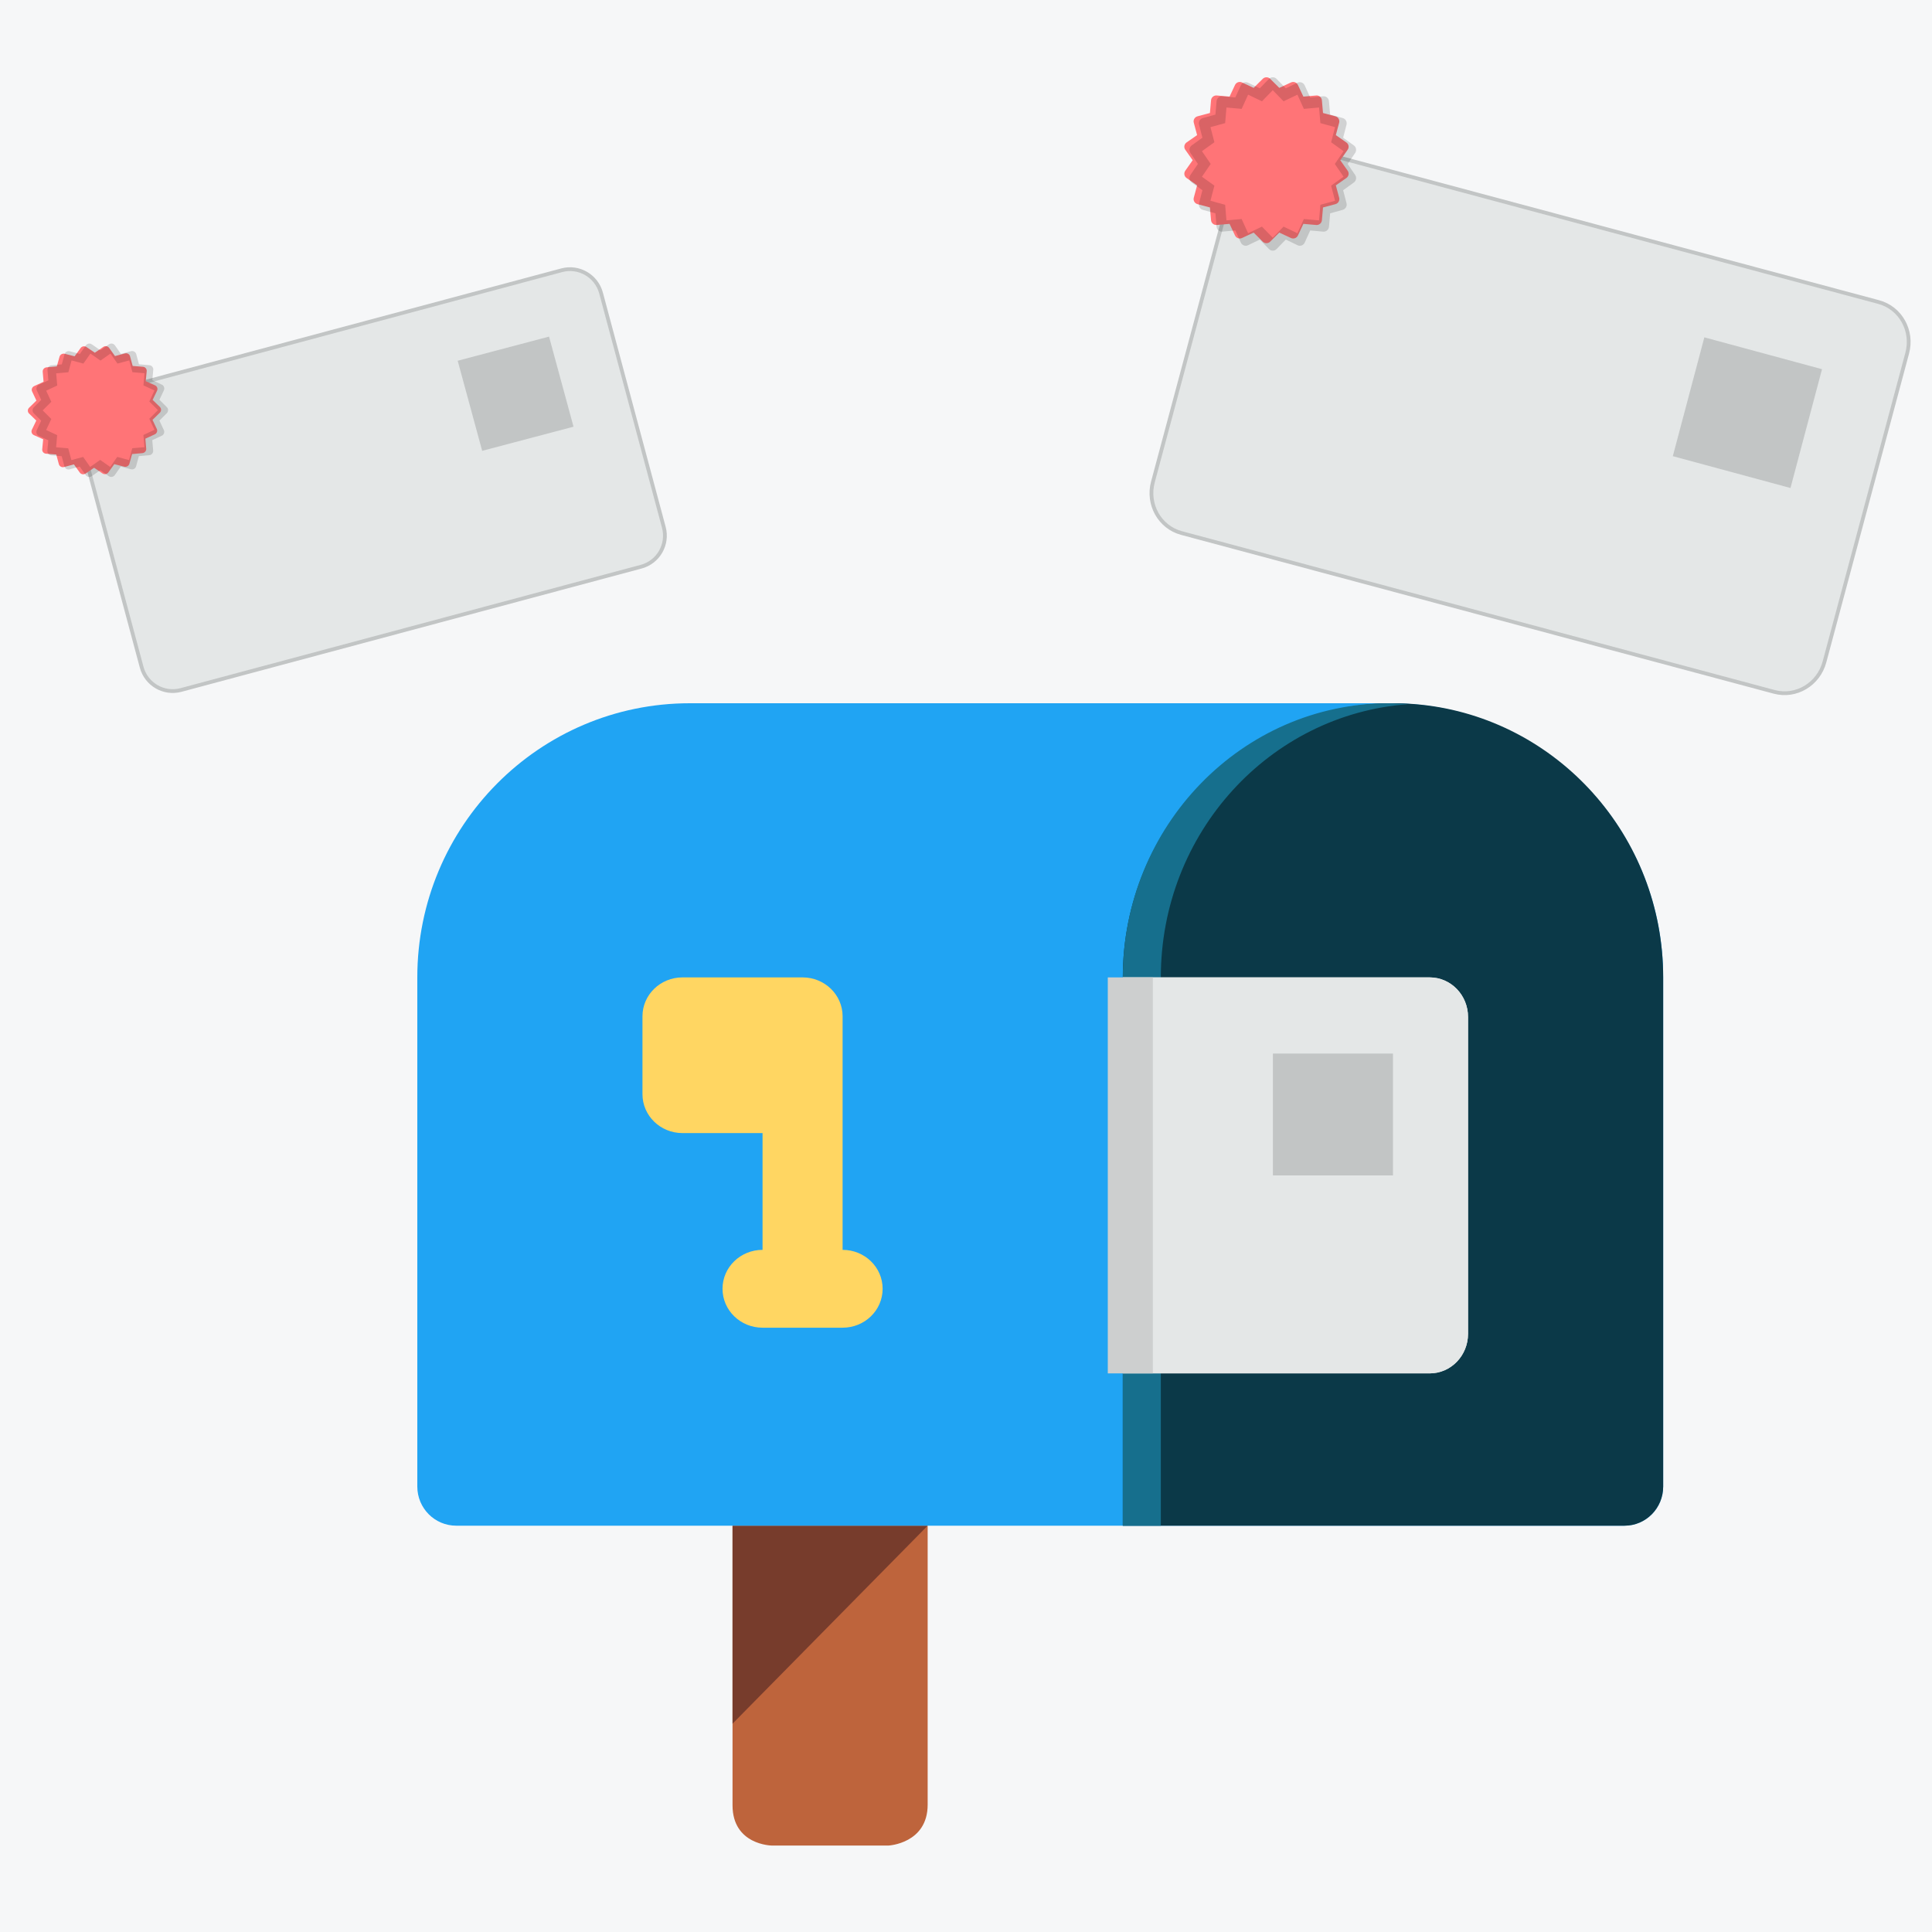 <svg width="256" height="256" viewBox="0 0 256 256" version="1.1" xmlns="http://www.w3.org/2000/svg" xmlns:xlink="http://www.w3.org/1999/xlink"><title>icon</title><g id="icon" stroke="none" stroke-width="1" fill="none" fill-rule="evenodd"><rect id="Rectangle" fill="#F6F7F8" x="0" y="0" width="256" height="256"/><g id="Icon" transform="translate(0, 10.24)" fill-rule="nonzero"><g id="mailbox" transform="translate(55.296, 82.944)"><path d="M41.768,108.978 L67.624,108.978 C67.624,108.978 67.624,134.502 67.624,145.94 C67.624,151.089 62.453,151.359 62.453,151.359 L46.939,151.359 C46.939,151.359 41.768,151.285 41.768,146.019 C41.768,134.629 41.768,108.978 41.768,108.978 Z" id="Path" fill="#BE643C"/><polygon id="Path" fill="#773C2C" points="41.768 108.978 67.624 108.978 41.768 135.214"/><path d="M128.971,0 L36.112,0 C16.168,0 0,16.259 0,36.326 L0,103.789 C0,106.659 2.306,108.978 5.159,108.978 L159.924,108.978 C162.777,108.978 165.083,106.659 165.083,103.789 L165.083,36.326 C165.083,16.259 148.915,0 128.971,0 Z" id="Path" fill="#20A4F3"/><path d="M132.944,0.187 C131.737,0.062 130.514,0 129.282,0 C109.509,0 93.481,16.269 93.481,36.326 L93.481,108.978 L159.969,108.978 C162.797,108.978 165.083,106.659 165.083,103.789 L165.083,36.326 C165.083,17.52 150.998,2.045 132.944,0.187 Z" id="Path" fill="#0B3948"/><path d="M56.354,72.428 L56.354,41.484 C56.354,38.632 53.983,36.326 51.05,36.326 L35.138,36.326 C32.205,36.326 29.834,38.632 29.834,41.484 L29.834,51.798 C29.834,54.65 32.205,56.956 35.138,56.956 L45.746,56.956 L45.746,72.428 C42.813,72.428 40.442,74.733 40.442,77.585 C40.442,80.438 42.813,82.743 45.746,82.743 L56.354,82.743 C59.287,82.743 61.657,80.438 61.657,77.585 C61.657,74.733 59.287,72.428 56.354,72.428 Z" id="Path" fill="#FFD662"/><path d="M131.271,0.125 C130.434,0.073 129.603,0 128.751,0 C109.272,0 93.481,16.269 93.481,36.326 L93.481,108.978 L98.519,108.978 L98.519,36.326 C98.519,17.146 112.97,1.469 131.271,0.125 Z" id="Path" fill="#166F8D"/><path d="M93.481,36.326 L134.144,36.326 C136.955,36.326 139.227,38.677 139.227,41.573 L139.227,83.55 C139.227,86.452 136.955,88.797 134.144,88.797 L93.481,88.797 L93.481,36.326 Z" id="Path" fill="#E4E7E7"/><polygon id="Path" fill="#C2C5C5" points="113.37 46.417 129.282 46.417 129.282 62.562 113.37 62.562"/><path d="M93.481,36.326 L134.144,36.326 C136.955,36.326 139.227,38.677 139.227,41.573 L139.227,83.55 C139.227,86.452 136.955,88.797 134.144,88.797 L93.481,88.797 L93.481,36.326 Z" id="Path" fill="#E4E7E7"/><polygon id="Path" fill="#C2C5C5" points="113.37 46.417 129.282 46.417 129.282 62.562 113.37 62.562"/><rect id="Rectangle" fill="#CDCFCF" x="91.492" y="36.326" width="5.967" height="52.471"/></g><g id="Group-3" transform="translate(151.552, 0)"><g id="Letter" transform="translate(0, 6.764)"><path d="M91.846,11.587 C93.341,11.587 94.693,12.208 95.671,13.213 C96.648,14.217 97.252,15.603 97.252,17.134 L97.252,17.134 L97.252,59.512 C97.252,61.045 96.648,62.43 95.672,63.433 C94.694,64.438 93.341,65.059 91.846,65.059 L91.846,65.059 L10.534,65.059 C9.039,65.059 7.687,64.437 6.708,63.432 C5.732,62.429 5.127,61.042 5.127,59.512 L5.127,59.512 L5.127,17.134 C5.127,15.601 5.731,14.216 6.707,13.213 C7.686,12.208 9.038,11.587 10.534,11.587 L10.534,11.587 Z" id="Combined-Shape" stroke="#C2C5C5" stroke-width=".5" fill="#E4E7E7" transform="translate(51.19, 38.323) rotate(-345) translate(-51.19, -38.323)"/><polygon id="Path" fill="#C2C5C5" transform="translate(79.989, 37.678) rotate(-345) translate(-79.989, -37.678)" points="71.893 29.514 88.046 29.553 88.085 45.842 71.933 45.802"/></g><g id="Badge" transform="translate(5.377, 0)"><path d="M20.665,10.993 L21.642,9.603 C21.864,9.289 21.789,8.855 21.471,8.636 L20.076,7.663 L20.515,6.023 C20.616,5.653 20.395,5.27 20.022,5.173 L18.377,4.734 L18.228,3.044 C18.196,2.661 17.858,2.377 17.474,2.413 L15.776,2.56 L15.055,1.023 C14.893,0.675 14.477,0.523 14.128,0.688 L12.585,1.404 L11.379,0.204 C11.106,-0.068 10.665,-0.068 10.392,0.204 L9.187,1.404 L7.643,0.686 C7.293,0.523 6.878,0.673 6.715,1.022 L5.995,2.559 L4.297,2.412 C3.913,2.378 3.575,2.66 3.541,3.043 L3.393,4.733 L1.747,5.172 C1.375,5.271 1.152,5.651 1.254,6.023 L1.694,7.661 L0.298,8.635 C-0.018,8.855 -0.095,9.288 0.127,9.603 L1.105,10.991 L0.127,12.38 C-0.094,12.695 -0.019,13.129 0.299,13.348 L1.694,14.32 L1.253,15.96 C1.153,16.33 1.373,16.713 1.748,16.811 L3.392,17.249 L3.541,18.94 C3.575,19.323 3.913,19.606 4.297,19.571 L5.994,19.422 L6.715,20.96 C6.878,21.309 7.294,21.461 7.643,21.297 L9.186,20.579 L10.392,21.779 C10.664,22.05 11.107,22.052 11.379,21.779 L12.583,20.579 L14.128,21.296 C14.477,21.459 14.894,21.31 15.055,20.96 L15.775,19.424 L17.473,19.571 C17.857,19.606 18.198,19.324 18.229,18.94 L18.377,17.25 L20.023,16.81 C20.395,16.712 20.619,16.331 20.517,15.96 L20.076,14.322 L21.471,13.347 C21.789,13.129 21.867,12.695 21.644,12.381 L20.665,10.993 Z" id="Path" fill="#FF7477"/><g id="Group" opacity=".15" fill="#000"><path d="M11.719,1.712 L12.474,2.485 L13.152,3.182 L14.019,2.768 L14.985,2.304 L15.431,3.286 L15.841,4.187 L16.796,4.102 L17.851,4.007 L17.943,5.073 L18.029,6.074 L18.964,6.331 L19.973,6.608 L19.707,7.63 L19.452,8.609 L20.254,9.186 L21.099,9.793 L20.511,10.656 L19.944,11.486 L20.511,12.316 L21.099,13.176 L20.252,13.786 L19.45,14.364 L19.706,15.343 L19.972,16.361 L18.962,16.639 L18.027,16.897 L17.942,17.9 L17.851,18.962 L16.795,18.868 L15.84,18.783 L15.429,19.685 L14.984,20.665 L14.016,20.202 L13.149,19.788 L12.47,20.485 L11.717,21.258 L10.963,20.484 L10.284,19.787 L9.418,20.203 L8.452,20.666 L8.006,19.684 L7.595,18.781 L6.639,18.868 L5.585,18.963 L5.493,17.898 L5.407,16.895 L4.471,16.639 L3.463,16.362 L3.729,15.341 L3.985,14.361 L3.182,13.784 L2.337,13.177 L2.926,12.315 L3.493,11.483 L2.925,10.653 L2.337,9.793 L3.184,9.184 L3.986,8.607 L3.73,7.627 L3.464,6.608 L4.473,6.33 L5.409,6.074 L5.495,5.071 L5.586,4.007 L6.641,4.101 L7.597,4.187 L8.007,3.285 L8.453,2.304 L9.42,2.767 L10.286,3.182 L10.964,2.485 L11.719,1.712 M11.719,-0.004 C11.538,-0.004 11.357,0.067 11.219,0.209 L9.997,1.463 L8.431,0.714 C8.334,0.667 8.232,0.645 8.131,0.645 C7.865,0.645 7.61,0.801 7.49,1.065 L6.759,2.672 L5.038,2.517 C5.017,2.515 4.996,2.514 4.975,2.514 C4.613,2.514 4.303,2.799 4.271,3.177 L4.121,4.944 L2.452,5.403 C2.075,5.506 1.849,5.903 1.952,6.292 L2.399,8.004 L0.983,9.022 C0.663,9.252 0.584,9.704 0.81,10.034 L1.801,11.484 L0.81,12.937 C0.585,13.266 0.662,13.719 0.984,13.948 L2.399,14.964 L1.952,16.678 C1.85,17.066 2.074,17.465 2.453,17.568 L4.12,18.025 L4.272,19.793 C4.304,20.17 4.611,20.456 4.974,20.456 C4.995,20.456 5.017,20.455 5.039,20.453 L6.76,20.297 L7.491,21.905 C7.611,22.17 7.866,22.326 8.132,22.326 C8.233,22.326 8.335,22.304 8.432,22.257 L9.998,21.506 L11.22,22.76 C11.358,22.902 11.54,22.975 11.722,22.975 C11.903,22.975 12.083,22.903 12.222,22.76 L13.443,21.506 L15.01,22.256 C15.107,22.303 15.209,22.326 15.31,22.326 C15.576,22.326 15.831,22.171 15.95,21.905 L16.68,20.299 L18.402,20.452 C18.424,20.455 18.446,20.455 18.468,20.455 C18.829,20.455 19.139,20.172 19.169,19.793 L19.319,18.027 L20.988,17.567 C21.366,17.464 21.593,17.066 21.49,16.679 L21.042,14.966 L22.457,13.948 C22.779,13.72 22.858,13.266 22.632,12.938 L21.641,11.486 L22.631,10.034 C22.857,9.706 22.78,9.252 22.458,9.023 L21.043,8.006 L21.489,6.292 C21.592,5.906 21.367,5.505 20.989,5.403 L19.321,4.945 L19.165,3.178 C19.135,2.801 18.828,2.514 18.466,2.514 C18.444,2.514 18.422,2.516 18.4,2.518 L16.678,2.672 L15.947,1.066 C15.827,0.802 15.573,0.646 15.307,0.646 C15.206,0.646 15.103,0.668 15.006,0.715 L13.441,1.464 L12.219,0.209 C12.082,0.067 11.9,-0.004 11.719,-0.004 L11.719,-0.004 Z" id="Shape"/></g></g></g><g id="Group-2" transform="translate(0, 24.576)"><g id="Letter" transform="translate(9.582, 0)"><path d="M71.187,8.47 C72.362,8.47 73.425,8.947 74.194,9.719 C74.964,10.491 75.44,11.558 75.44,12.736 L75.44,12.736 L75.44,44.869 C75.44,46.048 74.964,47.115 74.195,47.886 C73.426,48.658 72.363,49.135 71.187,49.135 L71.187,49.135 L8.062,49.135 C6.886,49.135 5.823,48.658 5.054,47.886 C4.284,47.113 3.809,46.047 3.809,44.869 L3.809,44.869 L3.809,12.736 C3.809,11.557 4.284,10.49 5.053,9.718 C5.822,8.947 6.886,8.47 8.062,8.47 L8.062,8.47 Z" id="Combined-Shape" stroke="#C2C5C5" stroke-width=".5" fill="#E4E7E7" transform="translate(39.624, 28.802) rotate(-375) translate(-39.624, -28.802)"/><polygon id="Path" fill="#C2C5C5" transform="translate(58.739, 17.354) rotate(-375) translate(-58.739, -17.354)" points="52.457 11.147 64.977 11.19 65.02 23.561 52.501 23.517"/></g><g id="Badge" transform="translate(0, 7.261)"><path d="M20.326,12.343 L21.098,11.261 C21.273,11.016 21.21,10.675 20.955,10.502 L19.835,9.731 L20.175,8.449 C20.254,8.16 20.075,7.858 19.776,7.779 L18.46,7.425 L18.33,6.1 C18.302,5.799 18.031,5.575 17.724,5.6 L16.369,5.705 L15.784,4.496 C15.652,4.222 15.319,4.1 15.041,4.227 L13.813,4.779 L12.843,3.831 C12.623,3.616 12.271,3.613 12.055,3.824 L11.1,4.757 L9.863,4.185 C9.582,4.055 9.252,4.17 9.124,4.442 L8.559,5.642 L7.202,5.516 C6.895,5.487 6.627,5.705 6.602,6.005 L6.494,7.329 L5.183,7.662 C4.886,7.737 4.711,8.034 4.794,8.326 L5.157,9.612 L4.048,10.366 C3.797,10.536 3.738,10.875 3.917,11.124 L4.707,12.217 L3.935,13.3 C3.76,13.545 3.823,13.885 4.078,14.059 L5.199,14.83 L4.857,16.112 C4.779,16.401 4.957,16.702 5.257,16.782 L6.572,17.135 L6.703,18.461 C6.732,18.762 7.003,18.986 7.31,18.961 L8.664,18.855 L9.25,20.065 C9.382,20.339 9.715,20.461 9.993,20.334 L11.221,19.782 L12.191,20.729 C12.41,20.944 12.763,20.948 12.979,20.736 L13.933,19.803 L15.171,20.375 C15.451,20.505 15.783,20.391 15.909,20.118 L16.475,18.918 L17.832,19.044 C18.138,19.074 18.408,18.856 18.431,18.555 L18.539,17.232 L19.85,16.898 C20.147,16.823 20.323,16.526 20.24,16.235 L19.877,14.948 L20.985,14.194 C21.237,14.025 21.297,13.685 21.117,13.438 L20.326,12.343 Z" id="Path" fill="#FF7477" transform="translate(12.517, 12.28) rotate(-30) translate(-12.517, -12.28)"/><g id="Group" opacity=".15" transform="translate(13.262, 12.6) rotate(-30) translate(-13.262, -12.6) translate(4.046, 3.384)" fill="#000"><path d="M9.401,1.335 L10.007,1.938 L10.551,2.481 L11.246,2.159 L12.021,1.797 L12.379,2.563 L12.708,3.266 L13.474,3.199 L14.32,3.125 L14.394,3.956 L14.463,4.737 L15.213,4.938 L16.023,5.154 L15.809,5.951 L15.605,6.714 L16.248,7.164 L16.926,7.637 L16.454,8.31 L15.999,8.958 L16.454,9.606 L16.926,10.276 L16.247,10.752 L15.603,11.202 L15.809,11.966 L16.022,12.76 L15.212,12.977 L14.462,13.178 L14.393,13.96 L14.32,14.789 L13.473,14.715 L12.707,14.649 L12.378,15.352 L12.02,16.117 L11.244,15.756 L10.548,15.433 L10.004,15.977 L9.4,16.579 L8.795,15.976 L8.25,15.432 L7.555,15.756 L6.78,16.118 L6.423,15.352 L6.093,14.647 L5.326,14.715 L4.48,14.789 L4.407,13.959 L4.338,13.176 L3.587,12.977 L2.778,12.761 L2.992,11.965 L3.197,11.2 L2.552,10.75 L1.875,10.277 L2.347,9.605 L2.802,8.956 L2.347,8.308 L1.875,7.637 L2.554,7.163 L3.197,6.712 L2.992,5.949 L2.779,5.154 L3.589,4.937 L4.339,4.737 L4.408,3.955 L4.481,3.125 L5.328,3.199 L6.095,3.266 L6.424,2.562 L6.781,1.797 L7.557,2.158 L8.251,2.481 L8.796,1.938 L9.401,1.335 M9.401,-0.003 C9.256,-0.003 9.111,0.053 9,0.163 L8.02,1.141 L6.763,0.557 C6.685,0.52 6.603,0.503 6.523,0.503 C6.309,0.503 6.105,0.624 6.008,0.83 L5.422,2.084 L4.042,1.963 C4.025,1.962 4.008,1.961 3.991,1.961 C3.7,1.961 3.452,2.183 3.426,2.477 L3.306,3.856 L1.967,4.214 C1.665,4.294 1.484,4.604 1.566,4.907 L1.925,6.242 L0.789,7.036 C0.532,7.215 0.469,7.568 0.649,7.825 L1.445,8.957 L0.649,10.09 C0.47,10.346 0.531,10.699 0.789,10.879 L1.925,11.671 L1.566,13.007 C1.484,13.31 1.663,13.621 1.968,13.701 L3.305,14.058 L3.427,15.437 C3.452,15.731 3.699,15.954 3.99,15.954 C4.007,15.954 4.024,15.953 4.042,15.952 L5.423,15.83 L6.009,17.084 C6.106,17.29 6.31,17.412 6.524,17.412 C6.605,17.412 6.686,17.395 6.764,17.358 L8.02,16.773 L9.001,17.751 C9.112,17.862 9.258,17.918 9.403,17.918 C9.549,17.918 9.693,17.862 9.804,17.751 L10.784,16.773 L12.041,17.358 C12.119,17.394 12.201,17.412 12.282,17.412 C12.495,17.412 12.7,17.291 12.795,17.084 L13.381,15.831 L14.762,15.951 C14.78,15.953 14.797,15.953 14.815,15.953 C15.105,15.953 15.354,15.732 15.378,15.437 L15.498,14.059 L16.837,13.701 C17.14,13.621 17.322,13.31 17.239,13.008 L16.88,11.672 L18.015,10.878 C18.274,10.7 18.337,10.346 18.156,10.09 L17.36,8.958 L18.155,7.825 C18.336,7.57 18.275,7.215 18.016,7.037 L16.881,6.244 L17.239,4.907 C17.321,4.606 17.141,4.294 16.838,4.214 L15.499,3.857 L15.374,2.479 C15.35,2.184 15.104,1.961 14.813,1.961 C14.796,1.961 14.779,1.962 14.76,1.964 L13.379,2.084 L12.793,0.831 C12.697,0.626 12.493,0.504 12.279,0.504 C12.198,0.504 12.116,0.521 12.038,0.558 L10.782,1.142 L9.803,0.163 C9.692,0.053 9.546,-0.003 9.401,-0.003 L9.401,-0.003 Z" id="Shape"/></g></g></g></g></g></svg>